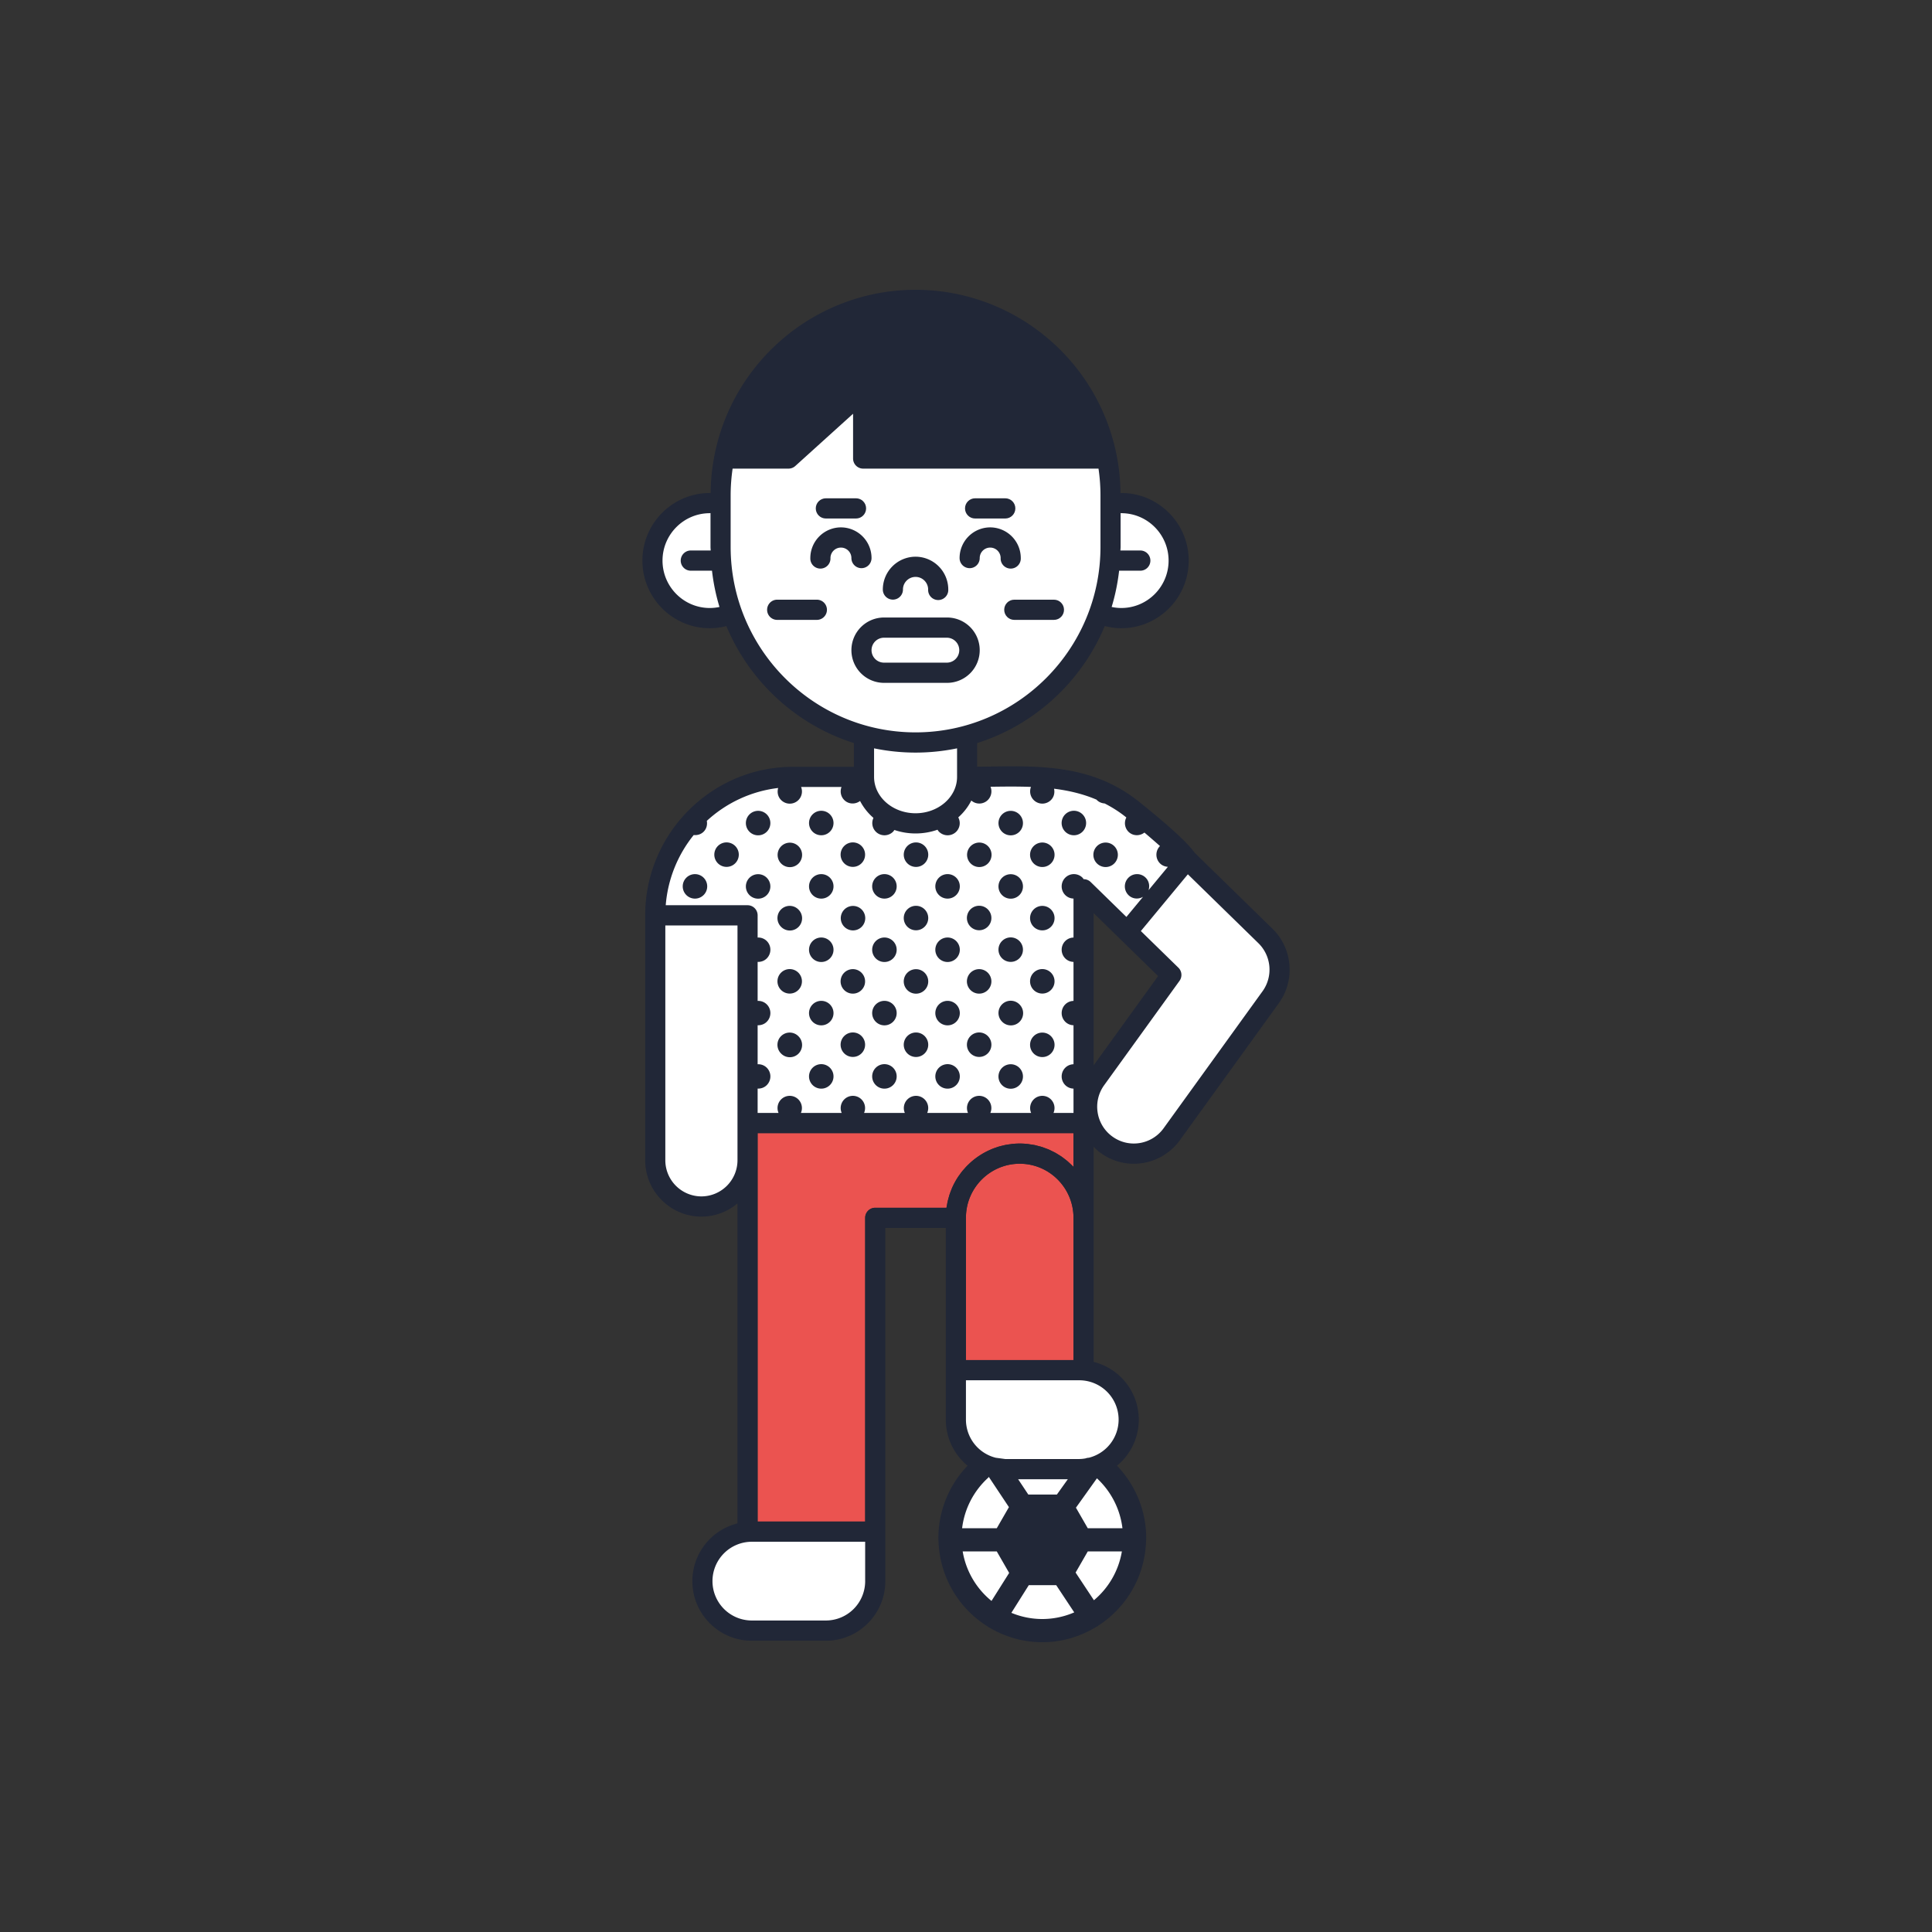 <svg data-bbox="66.501 30 67.001 140.002" viewBox="0 0 200 200" height="200" width="200" xmlns="http://www.w3.org/2000/svg" data-type="color">
    <rect x="0" y="0" width="200" height="200" fill="#333333" stroke="none"/>
    <g>
        <path fill="#FFFFFF" d="M101.435 151.994l-2.509 4.057-.541 4.314 1.525 4.313 3.625 3.411 4.862.451 4.288-.853 2.6-2.307 1.8-4.413.6-3.457-1-2.763-1.7-2.156-1.15-.803-12.4.206z" data-color="1"/>
        <path d="M90.291 158.757s-12.84-1.257-14.362 0c-2.327 2.245-4.307 3.232-3.317 5.566 2.333 3.591 2.848 4.22 4.604 4.489 2.83.359 7.788.09 9.068 0 2.623-.808 4.007-2.873 4.007-2.873.585-3.232 0-7.182 0-7.182z" fill="#FFFFFF" data-color="1"/>
        <path d="M99.197 141.757s13.364-1.257 14.947 0c2.422 2.245 3.472 3.534 2.441 5.868-2.428 3.591-1.953 3.918-3.781 4.187-2.946.359-8.105.09-9.437 0-2.73-.808-4.17-2.873-4.17-2.873-.609-3.232 0-7.182 0-7.182z" fill="#FFFFFF" data-color="1"/>
        <path d="M123.575 89.401l8.031 8.214s1.039 1.354.623 3.542c-.415 2.188-7.79 12.399-8.725 13.336s-2.077 4.168-3.947 4.48-4.674.938-5.609-.625c-.935-1.563-.93-3.23-.776-4.793.153-1.563 1.711-4.376 3.061-6.043 1.973-2.396 5.193-6.352 4.778-7.187-1.766-1.356-3.777-3.279-3.777-3.279l6.341-7.645z" fill="#FFFFFF" data-color="1"/>
        <path fill="#FFFFFF" d="M68.422 95.151l-.413 25.67 1.61 3.108 2.355 1.243 2.478-.249 1.859-1.367.868-1.554.037-2.064V95.151h-8.794z" data-color="1"/>
        <path d="M89.553 76.202l-.299 3.989 1.037 2.952 2.531 1.596 2.884.461s2.704-.54 2.784-.78c.08-.239 1.825-2.872 1.907-3.191.082-.319-.298-2.872-.298-2.872v-2.154l-1.932.319c-.002-.001-7.847.637-8.614-.32z" fill="#FFFFFF" data-color="1"/>
        <path d="M117.579 52.363c-.724 0-2.1-.539-2.71-.182-.524-11.405-7.603-15.968-19.889-15.968-11.973 0-19.857 5.045-20.8 15.914-.478-.201-1.176.087-1.711.087-2.559 0-4.524 2.871-4.524 5.953 0 3.082 2.075 5.581 4.634 5.581.962 0 2.105.388 2.845-.216 3.987 8.471 9.595 13.665 19.556 13.665 9.903 0 16.48-6.034 18.941-14.475.817.87 1.88 1.416 3.057 1.416 2.559 0 4.634-2.499 4.634-5.581-.001-3.082-1.474-6.194-4.033-6.194z" fill="#FFFFFF" data-color="1"/>
        <path d="M98.293 69.58h-6.935a2.109 2.109 0 0 1-2.103-2.103v-.341c0-1.157.946-2.103 2.103-2.103h6.935c1.157 0 2.103.946 2.103 2.103v.341a2.109 2.109 0 0 1-2.103 2.103z" fill="#FFFFFF" data-color="1"/>
        <path d="M105.561 120.469c-3.069 0-5.567 2.505-5.567 5.584v14.741h11.134v-14.722c.001-3.098-2.497-5.603-5.567-5.603z" fill="#EB5350" data-color="2"/>
        <path d="M100.302 120.495a7.096 7.096 0 0 1 .874-.721c.082-.058.166-.113.25-.168a6.934 6.934 0 0 1 .617-.361c.121-.064.245-.122.37-.179.093-.042.185-.084.279-.124.13-.053.262-.099.395-.145.095-.033.189-.068.285-.096.14-.042.284-.077.427-.111.093-.022.185-.047.279-.065.161-.032.325-.054.489-.075.081-.011.16-.026.241-.034a7.739 7.739 0 0 1 1.547.004c.088.01.173.027.259.04.172.024.345.046.514.082.101.021.198.052.297.077.151.038.302.074.449.121.103.033.202.074.302.111.138.051.277.099.411.157.102.044.2.097.3.146.127.061.255.122.378.191.1.055.195.118.292.177.116.072.234.143.346.221.096.067.187.139.28.21.106.081.212.161.313.248.091.077.178.16.265.242.095.089.189.176.279.269.027.028.057.053.084.081V117.3H78.428v40.21h11.134v-31.438c0-.578.466-1.045 1.042-1.045h7.376c.014-.106.038-.208.057-.312.016-.091.03-.183.05-.273a7.43 7.43 0 0 1 .12-.467c.023-.08.042-.163.067-.242a8.6 8.6 0 0 1 .183-.503c.023-.058.042-.118.067-.176.189-.444.418-.868.684-1.265.036-.054.077-.105.114-.157.099-.14.199-.279.307-.412.054-.067.113-.13.169-.195.098-.114.197-.226.302-.334.065-.067.134-.13.202-.196z" fill="#EB5350" data-color="2"/>
        <path d="M85.49 53.675h3.127c.576 0 1.042-.469 1.042-1.046 0-.577-.466-1.045-1.042-1.045H85.49c-.576 0-1.042.468-1.042 1.045s.466 1.046 1.042 1.046z" fill="#212737" data-color="3"/>
        <path d="M89.179 58.817c.576 0 1.042-.468 1.042-1.045a3.176 3.176 0 0 0-3.168-3.178 3.176 3.176 0 0 0-3.168 3.178 1.043 1.043 0 1 0 2.084 0c0-.6.486-1.086 1.084-1.086.598 0 1.084.487 1.084 1.086 0 .577.466 1.045 1.042 1.045z" fill="#212737" data-color="3"/>
        <path d="M100.94 53.675h3.127c.576 0 1.042-.469 1.042-1.046 0-.577-.466-1.045-1.042-1.045h-3.127c-.576 0-1.042.468-1.042 1.045s.466 1.046 1.042 1.046z" fill="#212737" data-color="3"/>
        <path d="M100.378 58.817c.576 0 1.042-.468 1.042-1.045 0-.6.486-1.086 1.083-1.086.598 0 1.084.487 1.084 1.086a1.043 1.043 0 1 0 2.084 0 3.176 3.176 0 0 0-3.168-3.178 3.176 3.176 0 0 0-3.167 3.178c0 .577.466 1.045 1.042 1.045z" fill="#212737" data-color="3"/>
        <path d="M92.432 62.073c.576 0 1.042-.468 1.042-1.045 0-.721.585-1.307 1.304-1.307.718 0 1.303.586 1.303 1.307a1.043 1.043 0 1 0 2.084 0 3.397 3.397 0 0 0-3.387-3.399 3.398 3.398 0 0 0-3.388 3.399c0 .577.467 1.045 1.042 1.045z" fill="#212737" data-color="3"/>
        <path d="M103.956 63.125c0 .578.466 1.045 1.042 1.045h4.106c.576 0 1.042-.468 1.042-1.045 0-.578-.466-1.046-1.042-1.046h-4.106c-.576 0-1.042.469-1.042 1.046z" fill="#212737" data-color="3"/>
        <path d="M84.559 62.079h-4.106c-.576 0-1.042.469-1.042 1.046 0 .578.466 1.045 1.042 1.045h4.106a1.045 1.045 0 1 0 0-2.091z" fill="#212737" data-color="3"/>
        <path d="M101.42 67.307a3.38 3.38 0 0 0-3.371-3.383h-6.54a3.38 3.38 0 0 0-3.371 3.383 3.38 3.38 0 0 0 3.371 3.382h6.54a3.38 3.38 0 0 0 3.371-3.382zm-11.199 0a1.29 1.29 0 0 1 1.287-1.291h6.54a1.291 1.291 0 0 1 0 2.581h-6.54a1.29 1.29 0 0 1-1.287-1.29z" fill="#212737" data-color="3"/>
        <path d="M88.601 80.836s-1.257-.3-1.578-.304c-1.913-.022-6.964-.404-8.595.168-1.904.669-5.002 2.087-6.484 3.709-1.583 1.723-2.896 4.256-3.401 6.486-.505 3.142-.222 3.683-.222 3.683s8.375-.318 9.098.088c.217 3.142.404 21.768.404 21.768h34.161l.45-4.56V93.026l4.447 3.692 6.316-7.343s-6.061-6.891-9.496-7.702c-5.354-1.013-12.531-1.448-12.531-1.448-.143.283.129 1.522-1.17 2.773-1.067 1.027-.702 1.698-2.228 2.201-1.581.521-2.994.434-2.994.434l-3.221-.777-1.71-1.419-1.246-2.601z" fill="#FFFFFF" data-color="1"/>
        <path d="M123.659 88.264c-1.19-1.718-5.993-5.459-6.048-5.502-2.42-1.855-5.2-2.89-8.753-3.257-2.107-.218-4.286-.185-6.399-.151-.432.006-.867.009-1.301.013v-2.446c5.972-1.893 10.809-6.366 13.207-12.112.558.143 1.13.223 1.714.223 3.847 0 6.976-3.14 6.976-6.999 0-3.859-3.129-6.999-6.976-6.999-.031 0-.056.015-.086.018a21.43 21.43 0 0 0-.372-3.784v-.001C113.712 37.262 104.946 30 94.778 30s-18.933 7.262-20.843 17.268v.001a21.524 21.524 0 0 0-.371 3.784c-.03-.003-.056-.018-.086-.018-3.847 0-6.977 3.14-6.977 6.999 0 3.859 3.13 6.999 6.977 6.999.585 0 1.157-.08 1.714-.223 2.398 5.746 7.235 10.22 13.207 12.112v2.457h-6.28c-8.453 0-15.329 6.899-15.329 15.379v25.348c0 3.219 2.61 5.837 5.819 5.837a5.778 5.778 0 0 0 3.735-1.367v33.123a6.169 6.169 0 0 0-4.671 5.98c0 3.401 2.759 6.168 6.149 6.168h7.677c3.39 0 6.148-2.767 6.148-6.168v-36.56h6.264v19.844c0 1.919.878 3.635 2.252 4.767a10.816 10.816 0 0 0-3.022 7.48c0 .053.007.104.008.156-.001.014-.008.025-.008.039 0 .023.012.043.013.066a10.786 10.786 0 0 0 5.135 8.93c.02.015.031.037.053.051.037.024.077.034.115.052a10.643 10.643 0 0 0 5.44 1.498c2.047 0 3.954-.587 5.585-1.586.038-.02.079-.031.116-.055.017-.011.025-.03.041-.041a10.789 10.789 0 0 0 5.002-8.848c.001-.022.013-.042.013-.066 0-.014-.007-.025-.008-.039.001-.053.008-.103.008-.156 0-2.796-1.099-5.476-3.022-7.48a6.165 6.165 0 0 0-2.418-10.747v-22.271c.223.225.454.446.716.636a5.823 5.823 0 0 0 3.446 1.122 5.892 5.892 0 0 0 4.766-2.439l10.252-14.197c1.7-2.354 1.416-5.659-.661-7.686l-8.074-7.885zm-7.808-29.186h2.195c.576 0 1.042-.468 1.042-1.045 0-.578-.466-1.046-1.042-1.046h-2.06c.002-.125.019-.247.019-.373v-3.503c.026.002.048.015.075.015 2.698 0 4.892 2.201 4.892 4.907s-2.195 4.907-4.892 4.907c-.341 0-.676-.038-1.003-.107.368-1.208.625-2.465.774-3.755zM73.477 62.94c-2.698 0-4.893-2.201-4.893-4.907s2.195-4.907 4.893-4.907c.027 0 .049-.013.075-.015v3.503c0 .126.017.248.019.373H71.51c-.576 0-1.042.469-1.042 1.046 0 .577.466 1.045 1.042 1.045h2.196a21.18 21.18 0 0 0 .775 3.755 4.868 4.868 0 0 1-1.004.107zm2.159-6.326v-5.321c0-.923.068-1.855.204-2.782h5.788c.258 0 .506-.096.698-.269l5.984-5.411v4.635c0 .577.466 1.045 1.042 1.045h24.365c.136.927.204 1.859.204 2.782v5.321c0 10.587-8.587 19.201-19.143 19.201-10.555.001-19.142-8.613-19.142-19.201zm23.439 20.854v2.956c0 2.076-1.927 3.764-4.296 3.764s-4.296-1.688-4.296-3.764v-2.956a21.2 21.2 0 0 0 8.592 0zm-26.466 46.383a3.745 3.745 0 0 1-3.735-3.746V95.802h7.471v24.303a3.747 3.747 0 0 1-3.736 3.746zm16.953 39.827a4.074 4.074 0 0 1-4.064 4.076h-7.677a4.076 4.076 0 0 1-4.065-4.076 4.075 4.075 0 0 1 4.065-4.076h11.74v4.076zm10.066-42.458a7.722 7.722 0 0 0-.307.412c-.038.053-.078.103-.114.157-.265.397-.495.82-.684 1.265-.024.058-.043.118-.067.176a7.356 7.356 0 0 0-.183.503c-.025.079-.044.162-.067.242-.043.154-.086.308-.12.467-.019.09-.033.182-.05.273-.018.104-.043.206-.057.312h-7.376c-.576 0-1.042.468-1.042 1.045v31.438H78.428V117.3h32.701v3.494c-.027-.028-.057-.053-.084-.081-.09-.093-.185-.181-.279-.269-.088-.082-.174-.165-.265-.242-.102-.087-.208-.167-.313-.248-.093-.071-.184-.143-.28-.21-.112-.078-.229-.149-.346-.221-.097-.06-.192-.122-.292-.177-.123-.069-.251-.13-.378-.191-.1-.049-.198-.101-.3-.146-.134-.058-.273-.107-.411-.157-.101-.037-.2-.078-.302-.111-.147-.047-.299-.083-.449-.121-.099-.025-.196-.055-.297-.077-.169-.035-.342-.058-.514-.082-.087-.013-.172-.031-.259-.04a7.769 7.769 0 0 0-.796-.042c-.254 0-.504.014-.751.038-.081.008-.16.023-.241.034-.164.022-.328.043-.489.075-.094.018-.186.043-.279.065a7.418 7.418 0 0 0-.427.111c-.096.028-.191.063-.285.096a6.91 6.91 0 0 0-.395.145 6.956 6.956 0 0 0-.279.124 7.885 7.885 0 0 0-.37.179c-.091.047-.179.097-.268.147a6.512 6.512 0 0 0-.349.214c-.084.055-.168.11-.25.168-.113.08-.222.164-.33.249-.077.061-.155.121-.23.186a7.708 7.708 0 0 0-.314.286c-.068.065-.137.129-.203.196-.105.108-.203.22-.302.334a3.14 3.14 0 0 0-.174.194zm11.501 4.852v14.722H99.994v-14.741c0-3.079 2.498-5.584 5.567-5.584 3.07 0 5.568 2.505 5.568 5.603zm-8.83 26.901c.027-.024.038-.058.063-.085l2.082 3.13-1.258 2.185h-3.589a8.422 8.422 0 0 1 2.702-5.23zm.342 12.755a8.388 8.388 0 0 1-2.984-5.124h3.53l1.281 2.225-1.827 2.899zm5.256 1.872a8.3 8.3 0 0 1-3.2-.641l1.803-2.863h2.839l1.865 2.817a8.3 8.3 0 0 1-3.307.687zm-2.5-14.47h5.144l-1.131 1.583h-2.961l-1.052-1.583zm7.846 12.525l-1.896-2.863 1.259-2.188h3.53a8.387 8.387 0 0 1-2.893 5.051zm2.953-7.45h-3.589l-1.226-2.129 2.173-3.042a8.413 8.413 0 0 1 2.642 5.171zm-13.114-7.299a4.072 4.072 0 0 1-3.088-3.944v-4.076h11.741a4.075 4.075 0 0 1 4.064 4.076 4.07 4.07 0 0 1-3.082 3.942c-.122.005-.237.03-.353.071a3.955 3.955 0 0 1-.629.063h-7.677l-.976-.132zm9.816-59.606a1.039 1.039 0 0 0-.722-.287c-.038-.051-.067-.107-.113-.153a1.261 1.261 0 0 0-1.789 0 1.272 1.272 0 0 0 0 1.795c.237.238.545.354.855.364v4.035c-.31.01-.618.127-.855.364a1.272 1.272 0 0 0 0 1.795c.237.237.545.354.855.364v4.035c-.31.01-.618.127-.855.364a1.272 1.272 0 0 0 0 1.795c.237.238.545.354.855.364v4.035c-.31.01-.618.126-.855.364a1.272 1.272 0 0 0 0 1.795c.237.238.545.354.855.364v2.516h-2.07a1.268 1.268 0 0 0-.264-1.396 1.261 1.261 0 0 0-1.789 0 1.269 1.269 0 0 0-.264 1.396h-4.22a1.268 1.268 0 0 0-.264-1.396 1.261 1.261 0 0 0-1.789 0 1.267 1.267 0 0 0-.264 1.396h-4.22a1.268 1.268 0 0 0-.264-1.396 1.261 1.261 0 0 0-1.789 0 1.267 1.267 0 0 0-.264 1.396h-4.22a1.268 1.268 0 0 0-.264-1.396 1.261 1.261 0 0 0-1.789 0 1.267 1.267 0 0 0-.264 1.396h-4.22a1.268 1.268 0 0 0-.264-1.396 1.261 1.261 0 0 0-1.789 0 1.267 1.267 0 0 0-.264 1.396H78.43v-2.519c.342.015.688-.1.949-.362a1.272 1.272 0 0 0 0-1.795 1.248 1.248 0 0 0-.949-.361v-4.04c.342.015.688-.099.949-.361.494-.496.494-1.3 0-1.795a1.253 1.253 0 0 0-.949-.362v-4.04c.342.015.688-.1.949-.362a1.272 1.272 0 0 0 0-1.795 1.253 1.253 0 0 0-.949-.362v-2.3c0-.577-.466-1.046-1.042-1.046h-8.472a13.229 13.229 0 0 1 2.897-7.268c.367.04.746-.063 1.028-.345.305-.306.398-.725.328-1.12a13.175 13.175 0 0 1 7.386-3.404c-.123.429-.034.907.303 1.245a1.261 1.261 0 0 0 2.072-1.348h4.182c-.172.453-.081.983.283 1.348.449.451 1.143.47 1.639.1a5.917 5.917 0 0 0 1.386 1.752 1.263 1.263 0 0 0 .244 1.427 1.263 1.263 0 0 0 1.789 0c.054-.054.091-.117.133-.177a6.858 6.858 0 0 0 4.464-.026c.046.07.09.142.152.204a1.263 1.263 0 0 0 1.789 0 1.258 1.258 0 0 0 .208-1.481 5.886 5.886 0 0 0 1.352-1.745 1.252 1.252 0 0 0 1.709-.053c.37-.372.463-.915.278-1.373 1.443-.022 2.83-.037 4.188.015-.176.455-.085.99.281 1.358a1.261 1.261 0 0 0 1.789 0c.318-.319.409-.761.318-1.171 1.644.205 3.095.576 4.403 1.134.011.012.016.025.028.037.224.225.514.335.808.355.7.359 1.365.77 1.994 1.252.059.045.16.126.253.201a1.259 1.259 0 0 0 .214 1.472c.455.456 1.161.472 1.657.088.536.456 1.091.936 1.611 1.396a1.272 1.272 0 0 0 0 1.795c.227.227.521.338.818.356l-2.003 2.418c.143-.44.054-.941-.294-1.29a1.261 1.261 0 0 0-1.789 0 1.272 1.272 0 0 0 0 1.795c.413.414 1.03.461 1.513.184l-1.722 2.08-3.707-3.62zm.315 3.226l2.744 2.679 3.93 3.838-6.674 9.242V94.526zm17.491 8.08l-10.252 14.197a3.805 3.805 0 0 1-3.078 1.574c-.802 0-1.57-.25-2.222-.724a3.781 3.781 0 0 1-1.522-2.481 3.792 3.792 0 0 1 .674-2.835l7.799-10.8a1.049 1.049 0 0 0-.117-1.363l-3.885-3.793.156-.188 1.516-1.83 3.194-3.856 7.309 7.138a3.835 3.835 0 0 1 .428 4.961z" fill="#212737" data-color="3"/>
        <path fill="#212737" d="M79.378 84.31a1.267 1.267 0 1 1-1.795 1.79 1.267 1.267 0 0 1 1.795-1.79z" data-color="3"/>
        <path fill="#212737" d="M76.11 87.578a1.267 1.267 0 1 1-1.795 1.789 1.267 1.267 0 0 1 1.795-1.789z" data-color="3"/>
        <path fill="#212737" d="M72.84 90.862a1.267 1.267 0 1 1-1.794 1.79 1.267 1.267 0 0 1 1.794-1.79z" data-color="3"/>
        <path fill="#212737" d="M85.915 84.304a1.267 1.267 0 1 1-1.794 1.79 1.267 1.267 0 0 1 1.794-1.79z" data-color="3"/>
        <path fill="#212737" d="M82.646 87.589a1.267 1.267 0 1 1-1.794 1.789 1.267 1.267 0 0 1 1.794-1.789z" data-color="3"/>
        <path fill="#212737" d="M79.378 90.869a1.267 1.267 0 1 1-1.795 1.789 1.267 1.267 0 0 1 1.795-1.79z" data-color="3"/>
        <path fill="#212737" d="M89.184 87.577a1.267 1.267 0 1 1-1.794 1.79 1.267 1.267 0 0 1 1.794-1.79z" data-color="3"/>
        <path fill="#212737" d="M85.915 90.862a1.267 1.267 0 1 1-1.794 1.79 1.267 1.267 0 0 1 1.794-1.79z" data-color="3"/>
        <path fill="#212737" d="M82.646 94.149a1.267 1.267 0 1 1-1.794 1.789 1.267 1.267 0 0 1 1.794-1.79z" data-color="3"/>
        <path fill="#212737" d="M95.722 87.581a1.267 1.267 0 1 1-1.795 1.79 1.267 1.267 0 0 1 1.795-1.79z" data-color="3"/>
        <path fill="#212737" d="M92.453 90.861a1.267 1.267 0 1 1-1.795 1.79 1.267 1.267 0 0 1 1.795-1.79z" data-color="3"/>
        <path fill="#212737" d="M89.184 94.137a1.267 1.267 0 1 1-1.794 1.789 1.267 1.267 0 0 1 1.794-1.789z" data-color="3"/>
        <path fill="#212737" d="M85.915 97.423a1.267 1.267 0 1 1-1.795 1.79 1.267 1.267 0 0 1 1.795-1.79z" data-color="3"/>
        <path fill="#212737" d="M82.647 100.692a1.267 1.267 0 1 1-1.794 1.79 1.267 1.267 0 0 1 1.794-1.79z" data-color="3"/>
        <path fill="#212737" d="M105.527 84.312a1.267 1.267 0 1 1-1.794 1.79 1.267 1.267 0 0 1 1.794-1.79z" data-color="3"/>
        <path fill="#212737" d="M102.259 87.578a1.267 1.267 0 1 1-1.795 1.788 1.267 1.267 0 0 1 1.795-1.788z" data-color="3"/>
        <path fill="#212737" d="M98.99 90.861a1.267 1.267 0 1 1-1.795 1.79 1.267 1.267 0 0 1 1.795-1.79z" data-color="3"/>
        <path fill="#212737" d="M95.721 94.141a1.267 1.267 0 1 1-1.794 1.79 1.267 1.267 0 0 1 1.794-1.79z" data-color="3"/>
        <path fill="#212737" d="M92.453 97.423a1.267 1.267 0 1 1-1.795 1.79 1.267 1.267 0 0 1 1.795-1.79z" data-color="3"/>
        <path fill="#212737" d="M89.184 100.698a1.267 1.267 0 1 1-1.795 1.79 1.267 1.267 0 0 1 1.795-1.79z" data-color="3"/>
        <path fill="#212737" d="M85.915 103.981a1.267 1.267 0 1 1-1.795 1.79 1.267 1.267 0 0 1 1.795-1.79z" data-color="3"/>
        <path fill="#212737" d="M82.645 107.265a1.267 1.267 0 1 1-1.794 1.789 1.267 1.267 0 0 1 1.794-1.79z" data-color="3"/>
        <path fill="#212737" d="M112.065 84.303a1.267 1.267 0 1 1-1.795 1.79 1.267 1.267 0 0 1 1.795-1.79z" data-color="3"/>
        <path fill="#212737" d="M108.797 87.59a1.267 1.267 0 1 1-1.795 1.79 1.267 1.267 0 0 1 1.795-1.79z" data-color="3"/>
        <path fill="#212737" d="M105.527 90.87a1.267 1.267 0 1 1-1.794 1.79 1.267 1.267 0 0 1 1.794-1.79z" data-color="3"/>
        <path fill="#212737" d="M102.259 94.136a1.267 1.267 0 1 1-1.795 1.79 1.267 1.267 0 0 1 1.795-1.79z" data-color="3"/>
        <path fill="#212737" d="M98.99 97.423a1.267 1.267 0 1 1-1.795 1.79 1.267 1.267 0 0 1 1.795-1.79z" data-color="3"/>
        <path fill="#212737" d="M95.721 100.702a1.267 1.267 0 1 1-1.795 1.79 1.267 1.267 0 0 1 1.795-1.79z" data-color="3"/>
        <path fill="#212737" d="M92.453 103.981a1.267 1.267 0 1 1-1.795 1.79 1.267 1.267 0 0 1 1.795-1.79z" data-color="3"/>
        <path fill="#212737" d="M89.185 107.252a1.267 1.267 0 1 1-1.795 1.789 1.267 1.267 0 0 1 1.795-1.789z" data-color="3"/>
        <path fill="#212737" d="M85.915 110.534a1.267 1.267 0 1 1-1.795 1.79 1.267 1.267 0 0 1 1.795-1.79z" data-color="3"/>
        <path fill="#212737" d="M115.334 87.578a1.267 1.267 0 1 1-1.795 1.788 1.267 1.267 0 0 1 1.795-1.788z" data-color="3"/>
        <path fill="#212737" d="M108.797 94.15a1.267 1.267 0 1 1-1.795 1.789 1.267 1.267 0 0 1 1.795-1.789z" data-color="3"/>
        <path fill="#212737" d="M105.526 97.412a1.267 1.267 0 1 1-1.794 1.79 1.267 1.267 0 0 1 1.794-1.79z" data-color="3"/>
        <path fill="#212737" d="M102.259 100.698a1.267 1.267 0 1 1-1.795 1.79 1.267 1.267 0 0 1 1.795-1.79z" data-color="3"/>
        <path fill="#212737" d="M98.99 103.981a1.267 1.267 0 1 1-1.795 1.79 1.267 1.267 0 0 1 1.795-1.79z" data-color="3"/>
        <path fill="#212737" d="M95.721 107.256a1.267 1.267 0 1 1-1.795 1.79 1.267 1.267 0 0 1 1.795-1.79z" data-color="3"/>
        <path fill="#212737" d="M92.453 110.534a1.267 1.267 0 1 1-1.795 1.79 1.267 1.267 0 0 1 1.795-1.79z" data-color="3"/>
        <path fill="#212737" d="M108.796 100.691a1.267 1.267 0 1 1-1.794 1.79 1.267 1.267 0 0 1 1.794-1.79z" data-color="3"/>
        <path fill="#212737" d="M105.527 103.97a1.267 1.267 0 1 1-1.794 1.789 1.267 1.267 0 0 1 1.794-1.79z" data-color="3"/>
        <path fill="#212737" d="M102.26 107.252a1.267 1.267 0 1 1-1.795 1.789 1.267 1.267 0 0 1 1.795-1.789z" data-color="3"/>
        <path fill="#212737" d="M98.99 110.534a1.267 1.267 0 1 1-1.795 1.79 1.267 1.267 0 0 1 1.795-1.79z" data-color="3"/>
        <path fill="#212737" d="M108.797 107.266a1.267 1.267 0 1 1-1.795 1.789 1.267 1.267 0 0 1 1.795-1.789z" data-color="3"/>
        <path fill="#212737" d="M105.527 110.544a1.267 1.267 0 1 1-1.795 1.789 1.267 1.267 0 0 1 1.795-1.79z" data-color="3"/>
    </g>
</svg>

